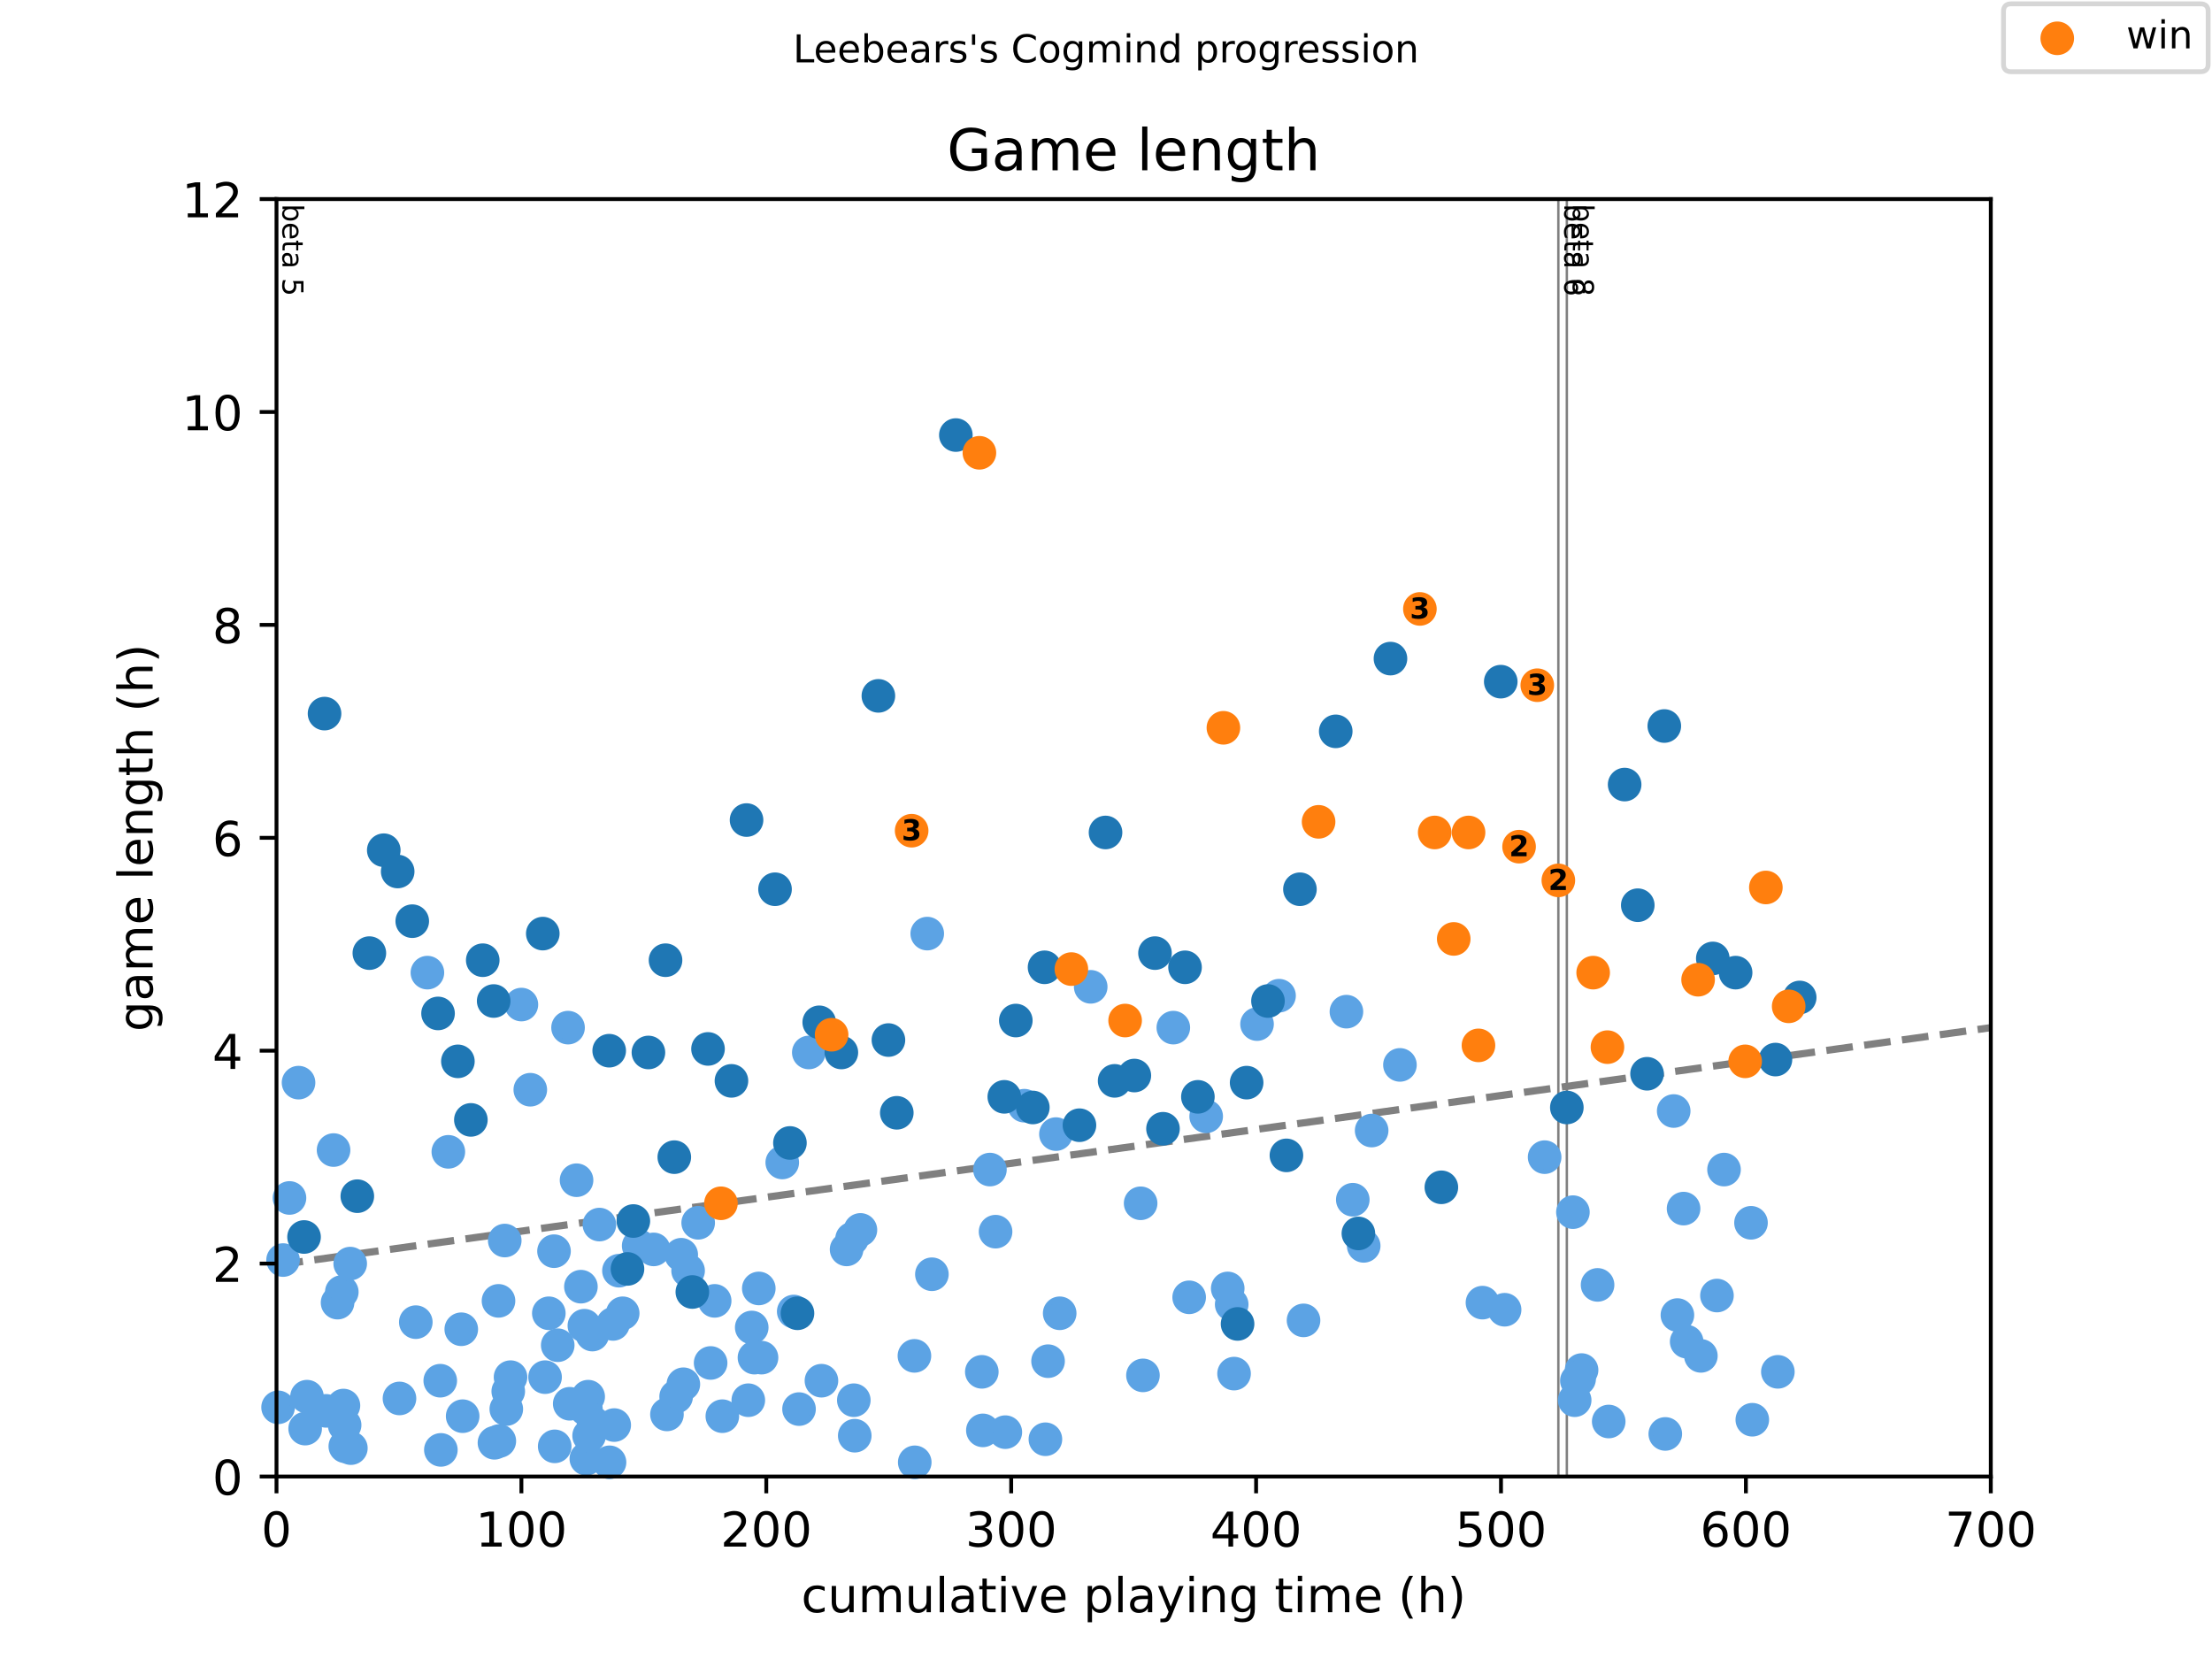 <?xml version="1.0" encoding="utf-8" standalone="no"?>
<!DOCTYPE svg PUBLIC "-//W3C//DTD SVG 1.1//EN"
  "http://www.w3.org/Graphics/SVG/1.1/DTD/svg11.dtd">
<!-- Created with matplotlib (https://matplotlib.org/) -->
<svg height="345.6pt" version="1.1" viewBox="0 0 460.8 345.6" width="460.8pt" xmlns="http://www.w3.org/2000/svg" xmlns:xlink="http://www.w3.org/1999/xlink">
 <defs>
  <style type="text/css">
*{stroke-linecap:butt;stroke-linejoin:round;}
  </style>
 </defs>
 <g id="figure_1">
  <g id="patch_1">
   <path d="M 0 345.6 
L 460.8 345.6 
L 460.8 0 
L 0 0 
z
" style="fill:#ffffff;"/>
  </g>
  <g id="axes_1">
   <g id="patch_2">
    <path d="M 57.6 307.584 
L 414.72 307.584 
L 414.72 41.472 
L 57.6 41.472 
z
" style="fill:#ffffff;"/>
   </g>
   <g id="line2d_1">
    <path clip-path="url(#p878882d6a8)" d="M 57.6 263.539 
L 414.72 214.08 
" style="fill:none;stroke:#808080;stroke-dasharray:5.55,2.4;stroke-dashoffset:0;stroke-width:1.5;"/>
   </g>
   <g id="line2d_2">
    <path clip-path="url(#p878882d6a8)" d="M 324.632 307.584 
L 324.632 41.472 
" style="fill:none;stroke:#808080;stroke-linecap:square;stroke-width:0.5;"/>
   </g>
   <g id="line2d_3">
    <path clip-path="url(#p878882d6a8)" d="M 326.401 307.584 
L 326.401 41.472 
" style="fill:none;stroke:#808080;stroke-linecap:square;stroke-width:0.5;"/>
   </g>
   <g id="text_1">
    <!-- beta 5 -->
    <defs>
     <path d="M 48.688 27.297 
Q 48.688 37.203 44.609 42.844 
Q 40.531 48.484 33.406 48.484 
Q 26.266 48.484 22.188 42.844 
Q 18.109 37.203 18.109 27.297 
Q 18.109 17.391 22.188 11.75 
Q 26.266 6.109 33.406 6.109 
Q 40.531 6.109 44.609 11.75 
Q 48.688 17.391 48.688 27.297 
z
M 18.109 46.391 
Q 20.953 51.266 25.266 53.625 
Q 29.594 56 35.594 56 
Q 45.562 56 51.781 48.094 
Q 58.016 40.188 58.016 27.297 
Q 58.016 14.406 51.781 6.484 
Q 45.562 -1.422 35.594 -1.422 
Q 29.594 -1.422 25.266 0.953 
Q 20.953 3.328 18.109 8.203 
L 18.109 0 
L 9.078 0 
L 9.078 75.984 
L 18.109 75.984 
z
" id="DejaVuSans-98"/>
     <path d="M 56.203 29.594 
L 56.203 25.203 
L 14.891 25.203 
Q 15.484 15.922 20.484 11.062 
Q 25.484 6.203 34.422 6.203 
Q 39.594 6.203 44.453 7.469 
Q 49.312 8.734 54.109 11.281 
L 54.109 2.781 
Q 49.266 0.734 44.188 -0.344 
Q 39.109 -1.422 33.891 -1.422 
Q 20.797 -1.422 13.156 6.188 
Q 5.516 13.812 5.516 26.812 
Q 5.516 40.234 12.766 48.109 
Q 20.016 56 32.328 56 
Q 43.359 56 49.781 48.891 
Q 56.203 41.797 56.203 29.594 
z
M 47.219 32.234 
Q 47.125 39.594 43.094 43.984 
Q 39.062 48.391 32.422 48.391 
Q 24.906 48.391 20.391 44.141 
Q 15.875 39.891 15.188 32.172 
z
" id="DejaVuSans-101"/>
     <path d="M 18.312 70.219 
L 18.312 54.688 
L 36.812 54.688 
L 36.812 47.703 
L 18.312 47.703 
L 18.312 18.016 
Q 18.312 11.328 20.141 9.422 
Q 21.969 7.516 27.594 7.516 
L 36.812 7.516 
L 36.812 0 
L 27.594 0 
Q 17.188 0 13.234 3.875 
Q 9.281 7.766 9.281 18.016 
L 9.281 47.703 
L 2.688 47.703 
L 2.688 54.688 
L 9.281 54.688 
L 9.281 70.219 
z
" id="DejaVuSans-116"/>
     <path d="M 34.281 27.484 
Q 23.391 27.484 19.188 25 
Q 14.984 22.516 14.984 16.5 
Q 14.984 11.719 18.141 8.906 
Q 21.297 6.109 26.703 6.109 
Q 34.188 6.109 38.703 11.406 
Q 43.219 16.703 43.219 25.484 
L 43.219 27.484 
z
M 52.203 31.203 
L 52.203 0 
L 43.219 0 
L 43.219 8.297 
Q 40.141 3.328 35.547 0.953 
Q 30.953 -1.422 24.312 -1.422 
Q 15.922 -1.422 10.953 3.297 
Q 6 8.016 6 15.922 
Q 6 25.141 12.172 29.828 
Q 18.359 34.516 30.609 34.516 
L 43.219 34.516 
L 43.219 35.406 
Q 43.219 41.609 39.141 45 
Q 35.062 48.391 27.688 48.391 
Q 23 48.391 18.547 47.266 
Q 14.109 46.141 10.016 43.891 
L 10.016 52.203 
Q 14.938 54.109 19.578 55.047 
Q 24.219 56 28.609 56 
Q 40.484 56 46.344 49.844 
Q 52.203 43.703 52.203 31.203 
z
" id="DejaVuSans-97"/>
     <path id="DejaVuSans-32"/>
     <path d="M 10.797 72.906 
L 49.516 72.906 
L 49.516 64.594 
L 19.828 64.594 
L 19.828 46.734 
Q 21.969 47.469 24.109 47.828 
Q 26.266 48.188 28.422 48.188 
Q 40.625 48.188 47.75 41.5 
Q 54.891 34.812 54.891 23.391 
Q 54.891 11.625 47.562 5.094 
Q 40.234 -1.422 26.906 -1.422 
Q 22.312 -1.422 17.547 -0.641 
Q 12.797 0.141 7.719 1.703 
L 7.719 11.625 
Q 12.109 9.234 16.797 8.062 
Q 21.484 6.891 26.703 6.891 
Q 35.156 6.891 40.078 11.328 
Q 45.016 15.766 45.016 23.391 
Q 45.016 31 40.078 35.438 
Q 35.156 39.891 26.703 39.891 
Q 22.75 39.891 18.812 39.016 
Q 14.891 38.141 10.797 36.281 
z
" id="DejaVuSans-53"/>
    </defs>
    <g transform="translate(58.848 42.472)rotate(-270)scale(0.06 -0.06)">
     <use xlink:href="#DejaVuSans-98"/>
     <use x="63.477" xlink:href="#DejaVuSans-101"/>
     <use x="125" xlink:href="#DejaVuSans-116"/>
     <use x="164.209" xlink:href="#DejaVuSans-97"/>
     <use x="225.488" xlink:href="#DejaVuSans-32"/>
     <use x="257.275" xlink:href="#DejaVuSans-53"/>
    </g>
   </g>
   <g id="text_2">
    <!-- beta 6 -->
    <defs>
     <path d="M 33.016 40.375 
Q 26.375 40.375 22.484 35.828 
Q 18.609 31.297 18.609 23.391 
Q 18.609 15.531 22.484 10.953 
Q 26.375 6.391 33.016 6.391 
Q 39.656 6.391 43.531 10.953 
Q 47.406 15.531 47.406 23.391 
Q 47.406 31.297 43.531 35.828 
Q 39.656 40.375 33.016 40.375 
z
M 52.594 71.297 
L 52.594 62.312 
Q 48.875 64.062 45.094 64.984 
Q 41.312 65.922 37.594 65.922 
Q 27.828 65.922 22.672 59.328 
Q 17.531 52.734 16.797 39.406 
Q 19.672 43.656 24.016 45.922 
Q 28.375 48.188 33.594 48.188 
Q 44.578 48.188 50.953 41.516 
Q 57.328 34.859 57.328 23.391 
Q 57.328 12.156 50.688 5.359 
Q 44.047 -1.422 33.016 -1.422 
Q 20.359 -1.422 13.672 8.266 
Q 6.984 17.969 6.984 36.375 
Q 6.984 53.656 15.188 63.938 
Q 23.391 74.219 37.203 74.219 
Q 40.922 74.219 44.703 73.484 
Q 48.484 72.75 52.594 71.297 
z
" id="DejaVuSans-54"/>
    </defs>
    <g transform="translate(325.88 42.472)rotate(-270)scale(0.06 -0.06)">
     <use xlink:href="#DejaVuSans-98"/>
     <use x="63.477" xlink:href="#DejaVuSans-101"/>
     <use x="125" xlink:href="#DejaVuSans-116"/>
     <use x="164.209" xlink:href="#DejaVuSans-97"/>
     <use x="225.488" xlink:href="#DejaVuSans-32"/>
     <use x="257.275" xlink:href="#DejaVuSans-54"/>
    </g>
   </g>
   <g id="text_3">
    <!-- beta 8 -->
    <defs>
     <path d="M 31.781 34.625 
Q 24.75 34.625 20.719 30.859 
Q 16.703 27.094 16.703 20.516 
Q 16.703 13.922 20.719 10.156 
Q 24.75 6.391 31.781 6.391 
Q 38.812 6.391 42.859 10.172 
Q 46.922 13.969 46.922 20.516 
Q 46.922 27.094 42.891 30.859 
Q 38.875 34.625 31.781 34.625 
z
M 21.922 38.812 
Q 15.578 40.375 12.031 44.719 
Q 8.5 49.078 8.5 55.328 
Q 8.5 64.062 14.719 69.141 
Q 20.953 74.219 31.781 74.219 
Q 42.672 74.219 48.875 69.141 
Q 55.078 64.062 55.078 55.328 
Q 55.078 49.078 51.531 44.719 
Q 48 40.375 41.703 38.812 
Q 48.828 37.156 52.797 32.312 
Q 56.781 27.484 56.781 20.516 
Q 56.781 9.906 50.312 4.234 
Q 43.844 -1.422 31.781 -1.422 
Q 19.734 -1.422 13.25 4.234 
Q 6.781 9.906 6.781 20.516 
Q 6.781 27.484 10.781 32.312 
Q 14.797 37.156 21.922 38.812 
z
M 18.312 54.391 
Q 18.312 48.734 21.844 45.562 
Q 25.391 42.391 31.781 42.391 
Q 38.141 42.391 41.719 45.562 
Q 45.312 48.734 45.312 54.391 
Q 45.312 60.062 41.719 63.234 
Q 38.141 66.406 31.781 66.406 
Q 25.391 66.406 21.844 63.234 
Q 18.312 60.062 18.312 54.391 
z
" id="DejaVuSans-56"/>
    </defs>
    <g transform="translate(327.649 42.472)rotate(-270)scale(0.06 -0.06)">
     <use xlink:href="#DejaVuSans-98"/>
     <use x="63.477" xlink:href="#DejaVuSans-101"/>
     <use x="125" xlink:href="#DejaVuSans-116"/>
     <use x="164.209" xlink:href="#DejaVuSans-97"/>
     <use x="225.488" xlink:href="#DejaVuSans-32"/>
     <use x="257.275" xlink:href="#DejaVuSans-56"/>
    </g>
   </g>
   <g id="PathCollection_1">
    <defs>
     <path d="M 0 3 
C 0.796 3 1.559 2.684 2.121 2.121 
C 2.684 1.559 3 0.796 3 0 
C 3 -0.796 2.684 -1.559 2.121 -2.121 
C 1.559 -2.684 0.796 -3 0 -3 
C -0.796 -3 -1.559 -2.684 -2.121 -2.121 
C -2.684 -1.559 -3 -0.796 -3 0 
C -3 0.796 -2.684 1.559 -2.121 2.121 
C -1.559 2.684 -0.796 3 0 3 
z
" id="ma46ce468eb" style="stroke:#5ca3e4;"/>
    </defs>
    <g>
     <use style="fill:#5ca3e4;stroke:#5ca3e4;" x="57.932" xlink:href="#ma46ce468eb" y="293.17"/>
     <use style="fill:#5ca3e4;stroke:#5ca3e4;" x="58.969" xlink:href="#ma46ce468eb" y="262.493"/>
     <use style="fill:#5ca3e4;stroke:#5ca3e4;" x="60.304" xlink:href="#ma46ce468eb" y="249.557"/>
     <use style="fill:#5ca3e4;stroke:#5ca3e4;" x="62.192" xlink:href="#ma46ce468eb" y="225.533"/>
     <use style="fill:#5ca3e4;stroke:#5ca3e4;" x="63.569" xlink:href="#ma46ce468eb" y="297.605"/>
     <use style="fill:#5ca3e4;stroke:#5ca3e4;" x="63.952" xlink:href="#ma46ce468eb" y="290.952"/>
     <use style="fill:#5ca3e4;stroke:#5ca3e4;" x="67.922" xlink:href="#ma46ce468eb" y="293.909"/>
     <use style="fill:#5ca3e4;stroke:#5ca3e4;" x="69.487" xlink:href="#ma46ce468eb" y="239.578"/>
     <use style="fill:#5ca3e4;stroke:#5ca3e4;" x="70.32" xlink:href="#ma46ce468eb" y="271.363"/>
     <use style="fill:#5ca3e4;stroke:#5ca3e4;" x="71.205" xlink:href="#ma46ce468eb" y="269.146"/>
     <use style="fill:#5ca3e4;stroke:#5ca3e4;" x="71.545" xlink:href="#ma46ce468eb" y="292.8"/>
     <use style="fill:#5ca3e4;stroke:#5ca3e4;" x="71.791" xlink:href="#ma46ce468eb" y="296.866"/>
     <use style="fill:#5ca3e4;stroke:#5ca3e4;" x="71.936" xlink:href="#ma46ce468eb" y="301.301"/>
     <use style="fill:#5ca3e4;stroke:#5ca3e4;" x="72.956" xlink:href="#ma46ce468eb" y="263.232"/>
     <use style="fill:#5ca3e4;stroke:#5ca3e4;" x="73.092" xlink:href="#ma46ce468eb" y="301.67"/>
     <use style="fill:#5ca3e4;stroke:#5ca3e4;" x="83.219" xlink:href="#ma46ce468eb" y="291.322"/>
     <use style="fill:#5ca3e4;stroke:#5ca3e4;" x="86.62" xlink:href="#ma46ce468eb" y="275.429"/>
     <use style="fill:#5ca3e4;stroke:#5ca3e4;" x="89.035" xlink:href="#ma46ce468eb" y="202.618"/>
     <use style="fill:#5ca3e4;stroke:#5ca3e4;" x="91.713" xlink:href="#ma46ce468eb" y="287.626"/>
     <use style="fill:#5ca3e4;stroke:#5ca3e4;" x="91.841" xlink:href="#ma46ce468eb" y="302.04"/>
     <use style="fill:#5ca3e4;stroke:#5ca3e4;" x="93.397" xlink:href="#ma46ce468eb" y="239.947"/>
     <use style="fill:#5ca3e4;stroke:#5ca3e4;" x="96.092" xlink:href="#ma46ce468eb" y="276.907"/>
     <use style="fill:#5ca3e4;stroke:#5ca3e4;" x="96.382" xlink:href="#ma46ce468eb" y="295.018"/>
     <use style="fill:#5ca3e4;stroke:#5ca3e4;" x="103.005" xlink:href="#ma46ce468eb" y="300.562"/>
     <use style="fill:#5ca3e4;stroke:#5ca3e4;" x="103.847" xlink:href="#ma46ce468eb" y="270.994"/>
     <use style="fill:#5ca3e4;stroke:#5ca3e4;" x="104.017" xlink:href="#ma46ce468eb" y="300.192"/>
     <use style="fill:#5ca3e4;stroke:#5ca3e4;" x="105.148" xlink:href="#ma46ce468eb" y="258.427"/>
     <use style="fill:#5ca3e4;stroke:#5ca3e4;" x="105.471" xlink:href="#ma46ce468eb" y="293.539"/>
     <use style="fill:#5ca3e4;stroke:#5ca3e4;" x="105.879" xlink:href="#ma46ce468eb" y="289.843"/>
     <use style="fill:#5ca3e4;stroke:#5ca3e4;" x="106.355" xlink:href="#ma46ce468eb" y="286.886"/>
     <use style="fill:#5ca3e4;stroke:#5ca3e4;" x="108.617" xlink:href="#ma46ce468eb" y="209.27"/>
     <use style="fill:#5ca3e4;stroke:#5ca3e4;" x="110.471" xlink:href="#ma46ce468eb" y="227.011"/>
     <use style="fill:#5ca3e4;stroke:#5ca3e4;" x="113.549" xlink:href="#ma46ce468eb" y="286.886"/>
     <use style="fill:#5ca3e4;stroke:#5ca3e4;" x="114.331" xlink:href="#ma46ce468eb" y="273.581"/>
     <use style="fill:#5ca3e4;stroke:#5ca3e4;" x="115.411" xlink:href="#ma46ce468eb" y="260.645"/>
     <use style="fill:#5ca3e4;stroke:#5ca3e4;" x="115.555" xlink:href="#ma46ce468eb" y="301.301"/>
     <use style="fill:#5ca3e4;stroke:#5ca3e4;" x="116.185" xlink:href="#ma46ce468eb" y="280.234"/>
     <use style="fill:#5ca3e4;stroke:#5ca3e4;" x="118.336" xlink:href="#ma46ce468eb" y="214.075"/>
     <use style="fill:#5ca3e4;stroke:#5ca3e4;" x="118.685" xlink:href="#ma46ce468eb" y="292.43"/>
     <use style="fill:#5ca3e4;stroke:#5ca3e4;" x="120.105" xlink:href="#ma46ce468eb" y="245.861"/>
     <use style="fill:#5ca3e4;stroke:#5ca3e4;" x="121.014" xlink:href="#ma46ce468eb" y="268.037"/>
     <use style="fill:#5ca3e4;stroke:#5ca3e4;" x="121.737" xlink:href="#ma46ce468eb" y="276.168"/>
     <use style="fill:#5ca3e4;stroke:#5ca3e4;" x="122.06" xlink:href="#ma46ce468eb" y="293.539"/>
     <use style="fill:#5ca3e4;stroke:#5ca3e4;" x="122.145" xlink:href="#ma46ce468eb" y="303.888"/>
     <use style="fill:#5ca3e4;stroke:#5ca3e4;" x="122.528" xlink:href="#ma46ce468eb" y="290.952"/>
     <use style="fill:#5ca3e4;stroke:#5ca3e4;" x="122.723" xlink:href="#ma46ce468eb" y="299.083"/>
     <use style="fill:#5ca3e4;stroke:#5ca3e4;" x="123.404" xlink:href="#ma46ce468eb" y="278.016"/>
     <use style="fill:#5ca3e4;stroke:#5ca3e4;" x="123.659" xlink:href="#ma46ce468eb" y="296.496"/>
     <use style="fill:#5ca3e4;stroke:#5ca3e4;" x="124.866" xlink:href="#ma46ce468eb" y="255.101"/>
     <use style="fill:#5ca3e4;stroke:#5ca3e4;" x="126.975" xlink:href="#ma46ce468eb" y="304.627"/>
     <use style="fill:#5ca3e4;stroke:#5ca3e4;" x="127.706" xlink:href="#ma46ce468eb" y="275.798"/>
     <use style="fill:#5ca3e4;stroke:#5ca3e4;" x="127.953" xlink:href="#ma46ce468eb" y="296.866"/>
     <use style="fill:#5ca3e4;stroke:#5ca3e4;" x="128.939" xlink:href="#ma46ce468eb" y="264.71"/>
     <use style="fill:#5ca3e4;stroke:#5ca3e4;" x="129.721" xlink:href="#ma46ce468eb" y="273.581"/>
     <use style="fill:#5ca3e4;stroke:#5ca3e4;" x="133.046" xlink:href="#ma46ce468eb" y="259.536"/>
     <use style="fill:#5ca3e4;stroke:#5ca3e4;" x="136.166" xlink:href="#ma46ce468eb" y="260.275"/>
     <use style="fill:#5ca3e4;stroke:#5ca3e4;" x="138.938" xlink:href="#ma46ce468eb" y="294.648"/>
     <use style="fill:#5ca3e4;stroke:#5ca3e4;" x="140.851" xlink:href="#ma46ce468eb" y="290.952"/>
     <use style="fill:#5ca3e4;stroke:#5ca3e4;" x="141.914" xlink:href="#ma46ce468eb" y="261.384"/>
     <use style="fill:#5ca3e4;stroke:#5ca3e4;" x="142.356" xlink:href="#ma46ce468eb" y="288.365"/>
     <use style="fill:#5ca3e4;stroke:#5ca3e4;" x="143.343" xlink:href="#ma46ce468eb" y="264.71"/>
     <use style="fill:#5ca3e4;stroke:#5ca3e4;" x="145.443" xlink:href="#ma46ce468eb" y="254.731"/>
     <use style="fill:#5ca3e4;stroke:#5ca3e4;" x="148.036" xlink:href="#ma46ce468eb" y="283.93"/>
     <use style="fill:#5ca3e4;stroke:#5ca3e4;" x="148.878" xlink:href="#ma46ce468eb" y="270.994"/>
     <use style="fill:#5ca3e4;stroke:#5ca3e4;" x="150.477" xlink:href="#ma46ce468eb" y="295.018"/>
     <use style="fill:#5ca3e4;stroke:#5ca3e4;" x="155.885" xlink:href="#ma46ce468eb" y="291.691"/>
     <use style="fill:#5ca3e4;stroke:#5ca3e4;" x="156.599" xlink:href="#ma46ce468eb" y="276.538"/>
     <use style="fill:#5ca3e4;stroke:#5ca3e4;" x="157.168" xlink:href="#ma46ce468eb" y="282.821"/>
     <use style="fill:#5ca3e4;stroke:#5ca3e4;" x="158.07" xlink:href="#ma46ce468eb" y="268.406"/>
     <use style="fill:#5ca3e4;stroke:#5ca3e4;" x="158.639" xlink:href="#ma46ce468eb" y="282.821"/>
     <use style="fill:#5ca3e4;stroke:#5ca3e4;" x="162.959" xlink:href="#ma46ce468eb" y="242.165"/>
     <use style="fill:#5ca3e4;stroke:#5ca3e4;" x="165.348" xlink:href="#ma46ce468eb" y="273.211"/>
     <use style="fill:#5ca3e4;stroke:#5ca3e4;" x="166.454" xlink:href="#ma46ce468eb" y="293.539"/>
     <use style="fill:#5ca3e4;stroke:#5ca3e4;" x="168.486" xlink:href="#ma46ce468eb" y="219.25"/>
     <use style="fill:#5ca3e4;stroke:#5ca3e4;" x="171.122" xlink:href="#ma46ce468eb" y="287.626"/>
     <use style="fill:#5ca3e4;stroke:#5ca3e4;" x="176.359" xlink:href="#ma46ce468eb" y="260.275"/>
     <use style="fill:#5ca3e4;stroke:#5ca3e4;" x="177.499" xlink:href="#ma46ce468eb" y="258.058"/>
     <use style="fill:#5ca3e4;stroke:#5ca3e4;" x="177.864" xlink:href="#ma46ce468eb" y="291.691"/>
     <use style="fill:#5ca3e4;stroke:#5ca3e4;" x="178.06" xlink:href="#ma46ce468eb" y="299.083"/>
     <use style="fill:#5ca3e4;stroke:#5ca3e4;" x="179.242" xlink:href="#ma46ce468eb" y="256.21"/>
     <use style="fill:#5ca3e4;stroke:#5ca3e4;" x="190.491" xlink:href="#ma46ce468eb" y="282.451"/>
     <use style="fill:#5ca3e4;stroke:#5ca3e4;" x="190.559" xlink:href="#ma46ce468eb" y="304.627"/>
     <use style="fill:#5ca3e4;stroke:#5ca3e4;" x="193.161" xlink:href="#ma46ce468eb" y="194.486"/>
     <use style="fill:#5ca3e4;stroke:#5ca3e4;" x="194.13" xlink:href="#ma46ce468eb" y="265.45"/>
     <use style="fill:#5ca3e4;stroke:#5ca3e4;" x="204.529" xlink:href="#ma46ce468eb" y="285.778"/>
     <use style="fill:#5ca3e4;stroke:#5ca3e4;" x="204.75" xlink:href="#ma46ce468eb" y="297.974"/>
     <use style="fill:#5ca3e4;stroke:#5ca3e4;" x="206.221" xlink:href="#ma46ce468eb" y="243.643"/>
     <use style="fill:#5ca3e4;stroke:#5ca3e4;" x="207.395" xlink:href="#ma46ce468eb" y="256.579"/>
     <use style="fill:#5ca3e4;stroke:#5ca3e4;" x="209.427" xlink:href="#ma46ce468eb" y="298.344"/>
     <use style="fill:#5ca3e4;stroke:#5ca3e4;" x="213.389" xlink:href="#ma46ce468eb" y="230.338"/>
     <use style="fill:#5ca3e4;stroke:#5ca3e4;" x="217.777" xlink:href="#ma46ce468eb" y="299.822"/>
     <use style="fill:#5ca3e4;stroke:#5ca3e4;" x="218.33" xlink:href="#ma46ce468eb" y="283.56"/>
     <use style="fill:#5ca3e4;stroke:#5ca3e4;" x="219.971" xlink:href="#ma46ce468eb" y="236.251"/>
     <use style="fill:#5ca3e4;stroke:#5ca3e4;" x="220.753" xlink:href="#ma46ce468eb" y="273.581"/>
     <use style="fill:#5ca3e4;stroke:#5ca3e4;" x="227.215" xlink:href="#ma46ce468eb" y="205.574"/>
     <use style="fill:#5ca3e4;stroke:#5ca3e4;" x="237.614" xlink:href="#ma46ce468eb" y="250.666"/>
     <use style="fill:#5ca3e4;stroke:#5ca3e4;" x="238.099" xlink:href="#ma46ce468eb" y="286.517"/>
     <use style="fill:#5ca3e4;stroke:#5ca3e4;" x="244.425" xlink:href="#ma46ce468eb" y="214.075"/>
     <use style="fill:#5ca3e4;stroke:#5ca3e4;" x="247.724" xlink:href="#ma46ce468eb" y="270.254"/>
     <use style="fill:#5ca3e4;stroke:#5ca3e4;" x="251.27" xlink:href="#ma46ce468eb" y="232.555"/>
     <use style="fill:#5ca3e4;stroke:#5ca3e4;" x="255.759" xlink:href="#ma46ce468eb" y="268.406"/>
     <use style="fill:#5ca3e4;stroke:#5ca3e4;" x="256.584" xlink:href="#ma46ce468eb" y="271.733"/>
     <use style="fill:#5ca3e4;stroke:#5ca3e4;" x="257.077" xlink:href="#ma46ce468eb" y="286.147"/>
     <use style="fill:#5ca3e4;stroke:#5ca3e4;" x="261.864" xlink:href="#ma46ce468eb" y="213.336"/>
     <use style="fill:#5ca3e4;stroke:#5ca3e4;" x="266.447" xlink:href="#ma46ce468eb" y="207.422"/>
     <use style="fill:#5ca3e4;stroke:#5ca3e4;" x="271.549" xlink:href="#ma46ce468eb" y="275.059"/>
     <use style="fill:#5ca3e4;stroke:#5ca3e4;" x="280.485" xlink:href="#ma46ce468eb" y="210.749"/>
     <use style="fill:#5ca3e4;stroke:#5ca3e4;" x="281.812" xlink:href="#ma46ce468eb" y="249.926"/>
     <use style="fill:#5ca3e4;stroke:#5ca3e4;" x="284.082" xlink:href="#ma46ce468eb" y="259.536"/>
     <use style="fill:#5ca3e4;stroke:#5ca3e4;" x="285.74" xlink:href="#ma46ce468eb" y="235.512"/>
     <use style="fill:#5ca3e4;stroke:#5ca3e4;" x="291.633" xlink:href="#ma46ce468eb" y="221.837"/>
     <use style="fill:#5ca3e4;stroke:#5ca3e4;" x="308.825" xlink:href="#ma46ce468eb" y="271.363"/>
     <use style="fill:#5ca3e4;stroke:#5ca3e4;" x="313.434" xlink:href="#ma46ce468eb" y="272.842"/>
     <use style="fill:#5ca3e4;stroke:#5ca3e4;" x="321.775" xlink:href="#ma46ce468eb" y="241.056"/>
     <use style="fill:#5ca3e4;stroke:#5ca3e4;" x="327.668" xlink:href="#ma46ce468eb" y="252.514"/>
     <use style="fill:#5ca3e4;stroke:#5ca3e4;" x="328.033" xlink:href="#ma46ce468eb" y="291.691"/>
     <use style="fill:#5ca3e4;stroke:#5ca3e4;" x="328.493" xlink:href="#ma46ce468eb" y="287.626"/>
     <use style="fill:#5ca3e4;stroke:#5ca3e4;" x="328.96" xlink:href="#ma46ce468eb" y="287.256"/>
     <use style="fill:#5ca3e4;stroke:#5ca3e4;" x="329.47" xlink:href="#ma46ce468eb" y="285.408"/>
     <use style="fill:#5ca3e4;stroke:#5ca3e4;" x="332.803" xlink:href="#ma46ce468eb" y="267.667"/>
     <use style="fill:#5ca3e4;stroke:#5ca3e4;" x="335.125" xlink:href="#ma46ce468eb" y="296.126"/>
     <use style="fill:#5ca3e4;stroke:#5ca3e4;" x="346.91" xlink:href="#ma46ce468eb" y="298.714"/>
     <use style="fill:#5ca3e4;stroke:#5ca3e4;" x="348.661" xlink:href="#ma46ce468eb" y="231.446"/>
     <use style="fill:#5ca3e4;stroke:#5ca3e4;" x="349.435" xlink:href="#ma46ce468eb" y="273.95"/>
     <use style="fill:#5ca3e4;stroke:#5ca3e4;" x="350.719" xlink:href="#ma46ce468eb" y="251.774"/>
     <use style="fill:#5ca3e4;stroke:#5ca3e4;" x="351.365" xlink:href="#ma46ce468eb" y="279.494"/>
     <use style="fill:#5ca3e4;stroke:#5ca3e4;" x="354.324" xlink:href="#ma46ce468eb" y="282.451"/>
     <use style="fill:#5ca3e4;stroke:#5ca3e4;" x="357.674" xlink:href="#ma46ce468eb" y="269.885"/>
     <use style="fill:#5ca3e4;stroke:#5ca3e4;" x="359.145" xlink:href="#ma46ce468eb" y="243.643"/>
     <use style="fill:#5ca3e4;stroke:#5ca3e4;" x="364.766" xlink:href="#ma46ce468eb" y="254.731"/>
     <use style="fill:#5ca3e4;stroke:#5ca3e4;" x="365.038" xlink:href="#ma46ce468eb" y="295.757"/>
     <use style="fill:#5ca3e4;stroke:#5ca3e4;" x="370.361" xlink:href="#ma46ce468eb" y="285.778"/>
    </g>
   </g>
   <g id="PathCollection_2">
    <defs>
     <path d="M 0 3 
C 0.796 3 1.559 2.684 2.121 2.121 
C 2.684 1.559 3 0.796 3 0 
C 3 -0.796 2.684 -1.559 2.121 -2.121 
C 1.559 -2.684 0.796 -3 0 -3 
C -0.796 -3 -1.559 -2.684 -2.121 -2.121 
C -2.684 -1.559 -3 -0.796 -3 0 
C -3 0.796 -2.684 1.559 -2.121 2.121 
C -1.559 2.684 -0.796 3 0 3 
z
" id="md864fcc9b1" style="stroke:#1f77b4;"/>
    </defs>
    <g>
     <use style="fill:#1f77b4;stroke:#1f77b4;" x="63.339" xlink:href="#md864fcc9b1" y="257.688"/>
     <use style="fill:#1f77b4;stroke:#1f77b4;" x="67.608" xlink:href="#md864fcc9b1" y="148.656"/>
     <use style="fill:#1f77b4;stroke:#1f77b4;" x="74.436" xlink:href="#md864fcc9b1" y="249.187"/>
     <use style="fill:#1f77b4;stroke:#1f77b4;" x="76.944" xlink:href="#md864fcc9b1" y="198.552"/>
     <use style="fill:#1f77b4;stroke:#1f77b4;" x="79.946" xlink:href="#md864fcc9b1" y="177.115"/>
     <use style="fill:#1f77b4;stroke:#1f77b4;" x="82.845" xlink:href="#md864fcc9b1" y="181.55"/>
     <use style="fill:#1f77b4;stroke:#1f77b4;" x="85.881" xlink:href="#md864fcc9b1" y="191.899"/>
     <use style="fill:#1f77b4;stroke:#1f77b4;" x="91.254" xlink:href="#md864fcc9b1" y="211.118"/>
     <use style="fill:#1f77b4;stroke:#1f77b4;" x="95.387" xlink:href="#md864fcc9b1" y="221.098"/>
     <use style="fill:#1f77b4;stroke:#1f77b4;" x="98.091" xlink:href="#md864fcc9b1" y="233.294"/>
     <use style="fill:#1f77b4;stroke:#1f77b4;" x="100.565" xlink:href="#md864fcc9b1" y="200.03"/>
     <use style="fill:#1f77b4;stroke:#1f77b4;" x="102.844" xlink:href="#md864fcc9b1" y="208.531"/>
     <use style="fill:#1f77b4;stroke:#1f77b4;" x="113.073" xlink:href="#md864fcc9b1" y="194.486"/>
     <use style="fill:#1f77b4;stroke:#1f77b4;" x="126.907" xlink:href="#md864fcc9b1" y="218.88"/>
     <use style="fill:#1f77b4;stroke:#1f77b4;" x="130.716" xlink:href="#md864fcc9b1" y="264.341"/>
     <use style="fill:#1f77b4;stroke:#1f77b4;" x="131.94" xlink:href="#md864fcc9b1" y="254.362"/>
     <use style="fill:#1f77b4;stroke:#1f77b4;" x="135.078" xlink:href="#md864fcc9b1" y="219.25"/>
     <use style="fill:#1f77b4;stroke:#1f77b4;" x="138.641" xlink:href="#md864fcc9b1" y="200.03"/>
     <use style="fill:#1f77b4;stroke:#1f77b4;" x="140.469" xlink:href="#md864fcc9b1" y="241.056"/>
     <use style="fill:#1f77b4;stroke:#1f77b4;" x="144.227" xlink:href="#md864fcc9b1" y="269.146"/>
     <use style="fill:#1f77b4;stroke:#1f77b4;" x="147.492" xlink:href="#md864fcc9b1" y="218.51"/>
     <use style="fill:#1f77b4;stroke:#1f77b4;" x="152.373" xlink:href="#md864fcc9b1" y="225.163"/>
     <use style="fill:#1f77b4;stroke:#1f77b4;" x="155.519" xlink:href="#md864fcc9b1" y="170.832"/>
     <use style="fill:#1f77b4;stroke:#1f77b4;" x="161.454" xlink:href="#md864fcc9b1" y="185.246"/>
     <use style="fill:#1f77b4;stroke:#1f77b4;" x="164.557" xlink:href="#md864fcc9b1" y="238.099"/>
     <use style="fill:#1f77b4;stroke:#1f77b4;" x="166.13" xlink:href="#md864fcc9b1" y="273.581"/>
     <use style="fill:#1f77b4;stroke:#1f77b4;" x="170.662" xlink:href="#md864fcc9b1" y="212.966"/>
     <use style="fill:#1f77b4;stroke:#1f77b4;" x="175.271" xlink:href="#md864fcc9b1" y="219.25"/>
     <use style="fill:#1f77b4;stroke:#1f77b4;" x="182.983" xlink:href="#md864fcc9b1" y="144.96"/>
     <use style="fill:#1f77b4;stroke:#1f77b4;" x="185.075" xlink:href="#md864fcc9b1" y="216.662"/>
     <use style="fill:#1f77b4;stroke:#1f77b4;" x="186.818" xlink:href="#md864fcc9b1" y="231.816"/>
     <use style="fill:#1f77b4;stroke:#1f77b4;" x="199.122" xlink:href="#md864fcc9b1" y="90.629"/>
     <use style="fill:#1f77b4;stroke:#1f77b4;" x="209.214" xlink:href="#md864fcc9b1" y="228.49"/>
     <use style="fill:#1f77b4;stroke:#1f77b4;" x="211.612" xlink:href="#md864fcc9b1" y="212.597"/>
     <use style="fill:#1f77b4;stroke:#1f77b4;" x="215.158" xlink:href="#md864fcc9b1" y="230.707"/>
     <use style="fill:#1f77b4;stroke:#1f77b4;" x="217.598" xlink:href="#md864fcc9b1" y="201.509"/>
     <use style="fill:#1f77b4;stroke:#1f77b4;" x="224.868" xlink:href="#md864fcc9b1" y="234.403"/>
     <use style="fill:#1f77b4;stroke:#1f77b4;" x="230.302" xlink:href="#md864fcc9b1" y="173.419"/>
     <use style="fill:#1f77b4;stroke:#1f77b4;" x="232.198" xlink:href="#md864fcc9b1" y="225.163"/>
     <use style="fill:#1f77b4;stroke:#1f77b4;" x="236.305" xlink:href="#md864fcc9b1" y="224.054"/>
     <use style="fill:#1f77b4;stroke:#1f77b4;" x="240.607" xlink:href="#md864fcc9b1" y="198.552"/>
     <use style="fill:#1f77b4;stroke:#1f77b4;" x="242.274" xlink:href="#md864fcc9b1" y="235.142"/>
     <use style="fill:#1f77b4;stroke:#1f77b4;" x="246.865" xlink:href="#md864fcc9b1" y="201.509"/>
     <use style="fill:#1f77b4;stroke:#1f77b4;" x="249.543" xlink:href="#md864fcc9b1" y="228.49"/>
     <use style="fill:#1f77b4;stroke:#1f77b4;" x="257.808" xlink:href="#md864fcc9b1" y="275.798"/>
     <use style="fill:#1f77b4;stroke:#1f77b4;" x="259.696" xlink:href="#md864fcc9b1" y="225.533"/>
     <use style="fill:#1f77b4;stroke:#1f77b4;" x="264.143" xlink:href="#md864fcc9b1" y="208.531"/>
     <use style="fill:#1f77b4;stroke:#1f77b4;" x="267.986" xlink:href="#md864fcc9b1" y="240.686"/>
     <use style="fill:#1f77b4;stroke:#1f77b4;" x="270.801" xlink:href="#md864fcc9b1" y="185.246"/>
     <use style="fill:#1f77b4;stroke:#1f77b4;" x="278.258" xlink:href="#md864fcc9b1" y="152.352"/>
     <use style="fill:#1f77b4;stroke:#1f77b4;" x="282.977" xlink:href="#md864fcc9b1" y="256.949"/>
     <use style="fill:#1f77b4;stroke:#1f77b4;" x="289.66" xlink:href="#md864fcc9b1" y="137.198"/>
     <use style="fill:#1f77b4;stroke:#1f77b4;" x="300.263" xlink:href="#md864fcc9b1" y="247.339"/>
     <use style="fill:#1f77b4;stroke:#1f77b4;" x="312.635" xlink:href="#md864fcc9b1" y="142.003"/>
     <use style="fill:#1f77b4;stroke:#1f77b4;" x="326.401" xlink:href="#md864fcc9b1" y="230.707"/>
     <use style="fill:#1f77b4;stroke:#1f77b4;" x="338.441" xlink:href="#md864fcc9b1" y="163.44"/>
     <use style="fill:#1f77b4;stroke:#1f77b4;" x="341.179" xlink:href="#md864fcc9b1" y="188.573"/>
     <use style="fill:#1f77b4;stroke:#1f77b4;" x="343.109" xlink:href="#md864fcc9b1" y="223.685"/>
     <use style="fill:#1f77b4;stroke:#1f77b4;" x="346.706" xlink:href="#md864fcc9b1" y="151.243"/>
     <use style="fill:#1f77b4;stroke:#1f77b4;" x="356.807" xlink:href="#md864fcc9b1" y="199.661"/>
     <use style="fill:#1f77b4;stroke:#1f77b4;" x="361.56" xlink:href="#md864fcc9b1" y="202.618"/>
     <use style="fill:#1f77b4;stroke:#1f77b4;" x="369.859" xlink:href="#md864fcc9b1" y="220.728"/>
     <use style="fill:#1f77b4;stroke:#1f77b4;" x="374.91" xlink:href="#md864fcc9b1" y="207.792"/>
    </g>
   </g>
   <g id="PathCollection_3">
    <defs>
     <path d="M 0 3 
C 0.796 3 1.559 2.684 2.121 2.121 
C 2.684 1.559 3 0.796 3 0 
C 3 -0.796 2.684 -1.559 2.121 -2.121 
C 1.559 -2.684 0.796 -3 0 -3 
C -0.796 -3 -1.559 -2.684 -2.121 -2.121 
C -2.684 -1.559 -3 -0.796 -3 0 
C -3 0.796 -2.684 1.559 -2.121 2.121 
C -1.559 2.684 -0.796 3 0 3 
z
" id="m634f07e99f" style="stroke:#ff7f0e;"/>
    </defs>
    <g>
     <use style="fill:#ff7f0e;stroke:#ff7f0e;" x="150.188" xlink:href="#m634f07e99f" y="250.666"/>
     <use style="fill:#ff7f0e;stroke:#ff7f0e;" x="173.239" xlink:href="#m634f07e99f" y="215.554"/>
     <use style="fill:#ff7f0e;stroke:#ff7f0e;" x="189.913" xlink:href="#m634f07e99f" y="173.05"/>
     <use style="fill:#ff7f0e;stroke:#ff7f0e;" x="204.028" xlink:href="#m634f07e99f" y="94.325"/>
     <use style="fill:#ff7f0e;stroke:#ff7f0e;" x="223.185" xlink:href="#m634f07e99f" y="201.878"/>
     <use style="fill:#ff7f0e;stroke:#ff7f0e;" x="234.383" xlink:href="#m634f07e99f" y="212.597"/>
     <use style="fill:#ff7f0e;stroke:#ff7f0e;" x="254.858" xlink:href="#m634f07e99f" y="151.613"/>
     <use style="fill:#ff7f0e;stroke:#ff7f0e;" x="274.686" xlink:href="#m634f07e99f" y="171.202"/>
     <use style="fill:#ff7f0e;stroke:#ff7f0e;" x="295.791" xlink:href="#m634f07e99f" y="126.85"/>
     <use style="fill:#ff7f0e;stroke:#ff7f0e;" x="298.877" xlink:href="#m634f07e99f" y="173.419"/>
     <use style="fill:#ff7f0e;stroke:#ff7f0e;" x="302.839" xlink:href="#m634f07e99f" y="195.595"/>
     <use style="fill:#ff7f0e;stroke:#ff7f0e;" x="305.926" xlink:href="#m634f07e99f" y="173.419"/>
     <use style="fill:#ff7f0e;stroke:#ff7f0e;" x="307.992" xlink:href="#m634f07e99f" y="217.771"/>
     <use style="fill:#ff7f0e;stroke:#ff7f0e;" x="316.452" xlink:href="#m634f07e99f" y="176.376"/>
     <use style="fill:#ff7f0e;stroke:#ff7f0e;" x="320.245" xlink:href="#m634f07e99f" y="142.742"/>
     <use style="fill:#ff7f0e;stroke:#ff7f0e;" x="324.632" xlink:href="#m634f07e99f" y="183.398"/>
     <use style="fill:#ff7f0e;stroke:#ff7f0e;" x="331.885" xlink:href="#m634f07e99f" y="202.618"/>
     <use style="fill:#ff7f0e;stroke:#ff7f0e;" x="334.861" xlink:href="#m634f07e99f" y="218.141"/>
     <use style="fill:#ff7f0e;stroke:#ff7f0e;" x="353.746" xlink:href="#m634f07e99f" y="204.096"/>
     <use style="fill:#ff7f0e;stroke:#ff7f0e;" x="363.55" xlink:href="#m634f07e99f" y="221.098"/>
     <use style="fill:#ff7f0e;stroke:#ff7f0e;" x="367.861" xlink:href="#m634f07e99f" y="184.877"/>
     <use style="fill:#ff7f0e;stroke:#ff7f0e;" x="372.614" xlink:href="#m634f07e99f" y="209.64"/>
    </g>
   </g>
   <g id="matplotlib.axis_1">
    <g id="xtick_1">
     <g id="line2d_4">
      <defs>
       <path d="M 0 0 
L 0 3.5 
" id="mbeb0b5b5ed" style="stroke:#000000;stroke-width:0.8;"/>
      </defs>
      <g>
       <use style="stroke:#000000;stroke-width:0.8;" x="57.6" xlink:href="#mbeb0b5b5ed" y="307.584"/>
      </g>
     </g>
     <g id="text_4">
      <!-- 0 -->
      <defs>
       <path d="M 31.781 66.406 
Q 24.172 66.406 20.328 58.906 
Q 16.5 51.422 16.5 36.375 
Q 16.5 21.391 20.328 13.891 
Q 24.172 6.391 31.781 6.391 
Q 39.453 6.391 43.281 13.891 
Q 47.125 21.391 47.125 36.375 
Q 47.125 51.422 43.281 58.906 
Q 39.453 66.406 31.781 66.406 
z
M 31.781 74.219 
Q 44.047 74.219 50.516 64.516 
Q 56.984 54.828 56.984 36.375 
Q 56.984 17.969 50.516 8.266 
Q 44.047 -1.422 31.781 -1.422 
Q 19.531 -1.422 13.062 8.266 
Q 6.594 17.969 6.594 36.375 
Q 6.594 54.828 13.062 64.516 
Q 19.531 74.219 31.781 74.219 
z
" id="DejaVuSans-48"/>
      </defs>
      <g transform="translate(54.419 322.182)scale(0.1 -0.1)">
       <use xlink:href="#DejaVuSans-48"/>
      </g>
     </g>
    </g>
    <g id="xtick_2">
     <g id="line2d_5">
      <g>
       <use style="stroke:#000000;stroke-width:0.8;" x="108.617" xlink:href="#mbeb0b5b5ed" y="307.584"/>
      </g>
     </g>
     <g id="text_5">
      <!-- 100 -->
      <defs>
       <path d="M 12.406 8.297 
L 28.516 8.297 
L 28.516 63.922 
L 10.984 60.406 
L 10.984 69.391 
L 28.422 72.906 
L 38.281 72.906 
L 38.281 8.297 
L 54.391 8.297 
L 54.391 0 
L 12.406 0 
z
" id="DejaVuSans-49"/>
      </defs>
      <g transform="translate(99.073 322.182)scale(0.1 -0.1)">
       <use xlink:href="#DejaVuSans-49"/>
       <use x="63.623" xlink:href="#DejaVuSans-48"/>
       <use x="127.246" xlink:href="#DejaVuSans-48"/>
      </g>
     </g>
    </g>
    <g id="xtick_3">
     <g id="line2d_6">
      <g>
       <use style="stroke:#000000;stroke-width:0.8;" x="159.634" xlink:href="#mbeb0b5b5ed" y="307.584"/>
      </g>
     </g>
     <g id="text_6">
      <!-- 200 -->
      <defs>
       <path d="M 19.188 8.297 
L 53.609 8.297 
L 53.609 0 
L 7.328 0 
L 7.328 8.297 
Q 12.938 14.109 22.625 23.891 
Q 32.328 33.688 34.812 36.531 
Q 39.547 41.844 41.422 45.531 
Q 43.312 49.219 43.312 52.781 
Q 43.312 58.594 39.234 62.25 
Q 35.156 65.922 28.609 65.922 
Q 23.969 65.922 18.812 64.312 
Q 13.672 62.703 7.812 59.422 
L 7.812 69.391 
Q 13.766 71.781 18.938 73 
Q 24.125 74.219 28.422 74.219 
Q 39.75 74.219 46.484 68.547 
Q 53.219 62.891 53.219 53.422 
Q 53.219 48.922 51.531 44.891 
Q 49.859 40.875 45.406 35.406 
Q 44.188 33.984 37.641 27.219 
Q 31.109 20.453 19.188 8.297 
z
" id="DejaVuSans-50"/>
      </defs>
      <g transform="translate(150.091 322.182)scale(0.1 -0.1)">
       <use xlink:href="#DejaVuSans-50"/>
       <use x="63.623" xlink:href="#DejaVuSans-48"/>
       <use x="127.246" xlink:href="#DejaVuSans-48"/>
      </g>
     </g>
    </g>
    <g id="xtick_4">
     <g id="line2d_7">
      <g>
       <use style="stroke:#000000;stroke-width:0.8;" x="210.651" xlink:href="#mbeb0b5b5ed" y="307.584"/>
      </g>
     </g>
     <g id="text_7">
      <!-- 300 -->
      <defs>
       <path d="M 40.578 39.312 
Q 47.656 37.797 51.625 33 
Q 55.609 28.219 55.609 21.188 
Q 55.609 10.406 48.188 4.484 
Q 40.766 -1.422 27.094 -1.422 
Q 22.516 -1.422 17.656 -0.516 
Q 12.797 0.391 7.625 2.203 
L 7.625 11.719 
Q 11.719 9.328 16.594 8.109 
Q 21.484 6.891 26.812 6.891 
Q 36.078 6.891 40.938 10.547 
Q 45.797 14.203 45.797 21.188 
Q 45.797 27.641 41.281 31.266 
Q 36.766 34.906 28.719 34.906 
L 20.219 34.906 
L 20.219 43.016 
L 29.109 43.016 
Q 36.375 43.016 40.234 45.922 
Q 44.094 48.828 44.094 54.297 
Q 44.094 59.906 40.109 62.906 
Q 36.141 65.922 28.719 65.922 
Q 24.656 65.922 20.016 65.031 
Q 15.375 64.156 9.812 62.312 
L 9.812 71.094 
Q 15.438 72.656 20.344 73.438 
Q 25.25 74.219 29.594 74.219 
Q 40.828 74.219 47.359 69.109 
Q 53.906 64.016 53.906 55.328 
Q 53.906 49.266 50.438 45.094 
Q 46.969 40.922 40.578 39.312 
z
" id="DejaVuSans-51"/>
      </defs>
      <g transform="translate(201.108 322.182)scale(0.1 -0.1)">
       <use xlink:href="#DejaVuSans-51"/>
       <use x="63.623" xlink:href="#DejaVuSans-48"/>
       <use x="127.246" xlink:href="#DejaVuSans-48"/>
      </g>
     </g>
    </g>
    <g id="xtick_5">
     <g id="line2d_8">
      <g>
       <use style="stroke:#000000;stroke-width:0.8;" x="261.669" xlink:href="#mbeb0b5b5ed" y="307.584"/>
      </g>
     </g>
     <g id="text_8">
      <!-- 400 -->
      <defs>
       <path d="M 37.797 64.312 
L 12.891 25.391 
L 37.797 25.391 
z
M 35.203 72.906 
L 47.609 72.906 
L 47.609 25.391 
L 58.016 25.391 
L 58.016 17.188 
L 47.609 17.188 
L 47.609 0 
L 37.797 0 
L 37.797 17.188 
L 4.891 17.188 
L 4.891 26.703 
z
" id="DejaVuSans-52"/>
      </defs>
      <g transform="translate(252.125 322.182)scale(0.1 -0.1)">
       <use xlink:href="#DejaVuSans-52"/>
       <use x="63.623" xlink:href="#DejaVuSans-48"/>
       <use x="127.246" xlink:href="#DejaVuSans-48"/>
      </g>
     </g>
    </g>
    <g id="xtick_6">
     <g id="line2d_9">
      <g>
       <use style="stroke:#000000;stroke-width:0.8;" x="312.686" xlink:href="#mbeb0b5b5ed" y="307.584"/>
      </g>
     </g>
     <g id="text_9">
      <!-- 500 -->
      <g transform="translate(303.142 322.182)scale(0.1 -0.1)">
       <use xlink:href="#DejaVuSans-53"/>
       <use x="63.623" xlink:href="#DejaVuSans-48"/>
       <use x="127.246" xlink:href="#DejaVuSans-48"/>
      </g>
     </g>
    </g>
    <g id="xtick_7">
     <g id="line2d_10">
      <g>
       <use style="stroke:#000000;stroke-width:0.8;" x="363.703" xlink:href="#mbeb0b5b5ed" y="307.584"/>
      </g>
     </g>
     <g id="text_10">
      <!-- 600 -->
      <g transform="translate(354.159 322.182)scale(0.1 -0.1)">
       <use xlink:href="#DejaVuSans-54"/>
       <use x="63.623" xlink:href="#DejaVuSans-48"/>
       <use x="127.246" xlink:href="#DejaVuSans-48"/>
      </g>
     </g>
    </g>
    <g id="xtick_8">
     <g id="line2d_11">
      <g>
       <use style="stroke:#000000;stroke-width:0.8;" x="414.72" xlink:href="#mbeb0b5b5ed" y="307.584"/>
      </g>
     </g>
     <g id="text_11">
      <!-- 700 -->
      <defs>
       <path d="M 8.203 72.906 
L 55.078 72.906 
L 55.078 68.703 
L 28.609 0 
L 18.312 0 
L 43.219 64.594 
L 8.203 64.594 
z
" id="DejaVuSans-55"/>
      </defs>
      <g transform="translate(405.176 322.182)scale(0.1 -0.1)">
       <use xlink:href="#DejaVuSans-55"/>
       <use x="63.623" xlink:href="#DejaVuSans-48"/>
       <use x="127.246" xlink:href="#DejaVuSans-48"/>
      </g>
     </g>
    </g>
    <g id="text_12">
     <!-- cumulative playing time (h) -->
     <defs>
      <path d="M 48.781 52.594 
L 48.781 44.188 
Q 44.969 46.297 41.141 47.344 
Q 37.312 48.391 33.406 48.391 
Q 24.656 48.391 19.812 42.844 
Q 14.984 37.312 14.984 27.297 
Q 14.984 17.281 19.812 11.734 
Q 24.656 6.203 33.406 6.203 
Q 37.312 6.203 41.141 7.25 
Q 44.969 8.297 48.781 10.406 
L 48.781 2.094 
Q 45.016 0.344 40.984 -0.531 
Q 36.969 -1.422 32.422 -1.422 
Q 20.062 -1.422 12.781 6.344 
Q 5.516 14.109 5.516 27.297 
Q 5.516 40.672 12.859 48.328 
Q 20.219 56 33.016 56 
Q 37.156 56 41.109 55.141 
Q 45.062 54.297 48.781 52.594 
z
" id="DejaVuSans-99"/>
      <path d="M 8.5 21.578 
L 8.5 54.688 
L 17.484 54.688 
L 17.484 21.922 
Q 17.484 14.156 20.5 10.266 
Q 23.531 6.391 29.594 6.391 
Q 36.859 6.391 41.078 11.031 
Q 45.312 15.672 45.312 23.688 
L 45.312 54.688 
L 54.297 54.688 
L 54.297 0 
L 45.312 0 
L 45.312 8.406 
Q 42.047 3.422 37.719 1 
Q 33.406 -1.422 27.688 -1.422 
Q 18.266 -1.422 13.375 4.438 
Q 8.5 10.297 8.5 21.578 
z
M 31.109 56 
z
" id="DejaVuSans-117"/>
      <path d="M 52 44.188 
Q 55.375 50.25 60.062 53.125 
Q 64.75 56 71.094 56 
Q 79.641 56 84.281 50.016 
Q 88.922 44.047 88.922 33.016 
L 88.922 0 
L 79.891 0 
L 79.891 32.719 
Q 79.891 40.578 77.094 44.375 
Q 74.312 48.188 68.609 48.188 
Q 61.625 48.188 57.562 43.547 
Q 53.516 38.922 53.516 30.906 
L 53.516 0 
L 44.484 0 
L 44.484 32.719 
Q 44.484 40.625 41.703 44.406 
Q 38.922 48.188 33.109 48.188 
Q 26.219 48.188 22.156 43.531 
Q 18.109 38.875 18.109 30.906 
L 18.109 0 
L 9.078 0 
L 9.078 54.688 
L 18.109 54.688 
L 18.109 46.188 
Q 21.188 51.219 25.484 53.609 
Q 29.781 56 35.688 56 
Q 41.656 56 45.828 52.969 
Q 50 49.953 52 44.188 
z
" id="DejaVuSans-109"/>
      <path d="M 9.422 75.984 
L 18.406 75.984 
L 18.406 0 
L 9.422 0 
z
" id="DejaVuSans-108"/>
      <path d="M 9.422 54.688 
L 18.406 54.688 
L 18.406 0 
L 9.422 0 
z
M 9.422 75.984 
L 18.406 75.984 
L 18.406 64.594 
L 9.422 64.594 
z
" id="DejaVuSans-105"/>
      <path d="M 2.984 54.688 
L 12.5 54.688 
L 29.594 8.797 
L 46.688 54.688 
L 56.203 54.688 
L 35.688 0 
L 23.484 0 
z
" id="DejaVuSans-118"/>
      <path d="M 18.109 8.203 
L 18.109 -20.797 
L 9.078 -20.797 
L 9.078 54.688 
L 18.109 54.688 
L 18.109 46.391 
Q 20.953 51.266 25.266 53.625 
Q 29.594 56 35.594 56 
Q 45.562 56 51.781 48.094 
Q 58.016 40.188 58.016 27.297 
Q 58.016 14.406 51.781 6.484 
Q 45.562 -1.422 35.594 -1.422 
Q 29.594 -1.422 25.266 0.953 
Q 20.953 3.328 18.109 8.203 
z
M 48.688 27.297 
Q 48.688 37.203 44.609 42.844 
Q 40.531 48.484 33.406 48.484 
Q 26.266 48.484 22.188 42.844 
Q 18.109 37.203 18.109 27.297 
Q 18.109 17.391 22.188 11.75 
Q 26.266 6.109 33.406 6.109 
Q 40.531 6.109 44.609 11.75 
Q 48.688 17.391 48.688 27.297 
z
" id="DejaVuSans-112"/>
      <path d="M 32.172 -5.078 
Q 28.375 -14.844 24.75 -17.812 
Q 21.141 -20.797 15.094 -20.797 
L 7.906 -20.797 
L 7.906 -13.281 
L 13.188 -13.281 
Q 16.891 -13.281 18.938 -11.516 
Q 21 -9.766 23.484 -3.219 
L 25.094 0.875 
L 2.984 54.688 
L 12.5 54.688 
L 29.594 11.922 
L 46.688 54.688 
L 56.203 54.688 
z
" id="DejaVuSans-121"/>
      <path d="M 54.891 33.016 
L 54.891 0 
L 45.906 0 
L 45.906 32.719 
Q 45.906 40.484 42.875 44.328 
Q 39.844 48.188 33.797 48.188 
Q 26.516 48.188 22.312 43.547 
Q 18.109 38.922 18.109 30.906 
L 18.109 0 
L 9.078 0 
L 9.078 54.688 
L 18.109 54.688 
L 18.109 46.188 
Q 21.344 51.125 25.703 53.562 
Q 30.078 56 35.797 56 
Q 45.219 56 50.047 50.172 
Q 54.891 44.344 54.891 33.016 
z
" id="DejaVuSans-110"/>
      <path d="M 45.406 27.984 
Q 45.406 37.75 41.375 43.109 
Q 37.359 48.484 30.078 48.484 
Q 22.859 48.484 18.828 43.109 
Q 14.797 37.75 14.797 27.984 
Q 14.797 18.266 18.828 12.891 
Q 22.859 7.516 30.078 7.516 
Q 37.359 7.516 41.375 12.891 
Q 45.406 18.266 45.406 27.984 
z
M 54.391 6.781 
Q 54.391 -7.172 48.188 -13.984 
Q 42 -20.797 29.203 -20.797 
Q 24.469 -20.797 20.266 -20.094 
Q 16.062 -19.391 12.109 -17.922 
L 12.109 -9.188 
Q 16.062 -11.328 19.922 -12.344 
Q 23.781 -13.375 27.781 -13.375 
Q 36.625 -13.375 41.016 -8.766 
Q 45.406 -4.156 45.406 5.172 
L 45.406 9.625 
Q 42.625 4.781 38.281 2.391 
Q 33.938 0 27.875 0 
Q 17.828 0 11.672 7.656 
Q 5.516 15.328 5.516 27.984 
Q 5.516 40.672 11.672 48.328 
Q 17.828 56 27.875 56 
Q 33.938 56 38.281 53.609 
Q 42.625 51.219 45.406 46.391 
L 45.406 54.688 
L 54.391 54.688 
z
" id="DejaVuSans-103"/>
      <path d="M 31 75.875 
Q 24.469 64.656 21.281 53.656 
Q 18.109 42.672 18.109 31.391 
Q 18.109 20.125 21.312 9.062 
Q 24.516 -2 31 -13.188 
L 23.188 -13.188 
Q 15.875 -1.703 12.234 9.375 
Q 8.594 20.453 8.594 31.391 
Q 8.594 42.281 12.203 53.312 
Q 15.828 64.359 23.188 75.875 
z
" id="DejaVuSans-40"/>
      <path d="M 54.891 33.016 
L 54.891 0 
L 45.906 0 
L 45.906 32.719 
Q 45.906 40.484 42.875 44.328 
Q 39.844 48.188 33.797 48.188 
Q 26.516 48.188 22.312 43.547 
Q 18.109 38.922 18.109 30.906 
L 18.109 0 
L 9.078 0 
L 9.078 75.984 
L 18.109 75.984 
L 18.109 46.188 
Q 21.344 51.125 25.703 53.562 
Q 30.078 56 35.797 56 
Q 45.219 56 50.047 50.172 
Q 54.891 44.344 54.891 33.016 
z
" id="DejaVuSans-104"/>
      <path d="M 8.016 75.875 
L 15.828 75.875 
Q 23.141 64.359 26.781 53.312 
Q 30.422 42.281 30.422 31.391 
Q 30.422 20.453 26.781 9.375 
Q 23.141 -1.703 15.828 -13.188 
L 8.016 -13.188 
Q 14.5 -2 17.703 9.062 
Q 20.906 20.125 20.906 31.391 
Q 20.906 42.672 17.703 53.656 
Q 14.5 64.656 8.016 75.875 
z
" id="DejaVuSans-41"/>
     </defs>
     <g transform="translate(166.912 335.861)scale(0.1 -0.1)">
      <use xlink:href="#DejaVuSans-99"/>
      <use x="54.98" xlink:href="#DejaVuSans-117"/>
      <use x="118.359" xlink:href="#DejaVuSans-109"/>
      <use x="215.771" xlink:href="#DejaVuSans-117"/>
      <use x="279.15" xlink:href="#DejaVuSans-108"/>
      <use x="306.934" xlink:href="#DejaVuSans-97"/>
      <use x="368.213" xlink:href="#DejaVuSans-116"/>
      <use x="407.422" xlink:href="#DejaVuSans-105"/>
      <use x="435.205" xlink:href="#DejaVuSans-118"/>
      <use x="494.385" xlink:href="#DejaVuSans-101"/>
      <use x="555.908" xlink:href="#DejaVuSans-32"/>
      <use x="587.695" xlink:href="#DejaVuSans-112"/>
      <use x="651.172" xlink:href="#DejaVuSans-108"/>
      <use x="678.955" xlink:href="#DejaVuSans-97"/>
      <use x="740.234" xlink:href="#DejaVuSans-121"/>
      <use x="799.414" xlink:href="#DejaVuSans-105"/>
      <use x="827.197" xlink:href="#DejaVuSans-110"/>
      <use x="890.576" xlink:href="#DejaVuSans-103"/>
      <use x="954.053" xlink:href="#DejaVuSans-32"/>
      <use x="985.84" xlink:href="#DejaVuSans-116"/>
      <use x="1025.049" xlink:href="#DejaVuSans-105"/>
      <use x="1052.832" xlink:href="#DejaVuSans-109"/>
      <use x="1150.244" xlink:href="#DejaVuSans-101"/>
      <use x="1211.768" xlink:href="#DejaVuSans-32"/>
      <use x="1243.555" xlink:href="#DejaVuSans-40"/>
      <use x="1282.568" xlink:href="#DejaVuSans-104"/>
      <use x="1345.947" xlink:href="#DejaVuSans-41"/>
     </g>
    </g>
   </g>
   <g id="matplotlib.axis_2">
    <g id="ytick_1">
     <g id="line2d_12">
      <defs>
       <path d="M 0 0 
L -3.5 0 
" id="m603fc1c0b2" style="stroke:#000000;stroke-width:0.8;"/>
      </defs>
      <g>
       <use style="stroke:#000000;stroke-width:0.8;" x="57.6" xlink:href="#m603fc1c0b2" y="307.584"/>
      </g>
     </g>
     <g id="text_13">
      <!-- 0 -->
      <g transform="translate(44.237 311.383)scale(0.1 -0.1)">
       <use xlink:href="#DejaVuSans-48"/>
      </g>
     </g>
    </g>
    <g id="ytick_2">
     <g id="line2d_13">
      <g>
       <use style="stroke:#000000;stroke-width:0.8;" x="57.6" xlink:href="#m603fc1c0b2" y="263.232"/>
      </g>
     </g>
     <g id="text_14">
      <!-- 2 -->
      <g transform="translate(44.237 267.031)scale(0.1 -0.1)">
       <use xlink:href="#DejaVuSans-50"/>
      </g>
     </g>
    </g>
    <g id="ytick_3">
     <g id="line2d_14">
      <g>
       <use style="stroke:#000000;stroke-width:0.8;" x="57.6" xlink:href="#m603fc1c0b2" y="218.88"/>
      </g>
     </g>
     <g id="text_15">
      <!-- 4 -->
      <g transform="translate(44.237 222.679)scale(0.1 -0.1)">
       <use xlink:href="#DejaVuSans-52"/>
      </g>
     </g>
    </g>
    <g id="ytick_4">
     <g id="line2d_15">
      <g>
       <use style="stroke:#000000;stroke-width:0.8;" x="57.6" xlink:href="#m603fc1c0b2" y="174.528"/>
      </g>
     </g>
     <g id="text_16">
      <!-- 6 -->
      <g transform="translate(44.237 178.327)scale(0.1 -0.1)">
       <use xlink:href="#DejaVuSans-54"/>
      </g>
     </g>
    </g>
    <g id="ytick_5">
     <g id="line2d_16">
      <g>
       <use style="stroke:#000000;stroke-width:0.8;" x="57.6" xlink:href="#m603fc1c0b2" y="130.176"/>
      </g>
     </g>
     <g id="text_17">
      <!-- 8 -->
      <g transform="translate(44.237 133.975)scale(0.1 -0.1)">
       <use xlink:href="#DejaVuSans-56"/>
      </g>
     </g>
    </g>
    <g id="ytick_6">
     <g id="line2d_17">
      <g>
       <use style="stroke:#000000;stroke-width:0.8;" x="57.6" xlink:href="#m603fc1c0b2" y="85.824"/>
      </g>
     </g>
     <g id="text_18">
      <!-- 10 -->
      <g transform="translate(37.875 89.623)scale(0.1 -0.1)">
       <use xlink:href="#DejaVuSans-49"/>
       <use x="63.623" xlink:href="#DejaVuSans-48"/>
      </g>
     </g>
    </g>
    <g id="ytick_7">
     <g id="line2d_18">
      <g>
       <use style="stroke:#000000;stroke-width:0.8;" x="57.6" xlink:href="#m603fc1c0b2" y="41.472"/>
      </g>
     </g>
     <g id="text_19">
      <!-- 12 -->
      <g transform="translate(37.875 45.271)scale(0.1 -0.1)">
       <use xlink:href="#DejaVuSans-49"/>
       <use x="63.623" xlink:href="#DejaVuSans-50"/>
      </g>
     </g>
    </g>
    <g id="text_20">
     <!-- game length (h) -->
     <g transform="translate(31.795 214.899)rotate(-90)scale(0.1 -0.1)">
      <use xlink:href="#DejaVuSans-103"/>
      <use x="63.477" xlink:href="#DejaVuSans-97"/>
      <use x="124.756" xlink:href="#DejaVuSans-109"/>
      <use x="222.168" xlink:href="#DejaVuSans-101"/>
      <use x="283.691" xlink:href="#DejaVuSans-32"/>
      <use x="315.479" xlink:href="#DejaVuSans-108"/>
      <use x="343.262" xlink:href="#DejaVuSans-101"/>
      <use x="404.785" xlink:href="#DejaVuSans-110"/>
      <use x="468.164" xlink:href="#DejaVuSans-103"/>
      <use x="531.641" xlink:href="#DejaVuSans-116"/>
      <use x="570.85" xlink:href="#DejaVuSans-104"/>
      <use x="634.229" xlink:href="#DejaVuSans-32"/>
      <use x="666.016" xlink:href="#DejaVuSans-40"/>
      <use x="705.029" xlink:href="#DejaVuSans-104"/>
      <use x="768.408" xlink:href="#DejaVuSans-41"/>
     </g>
    </g>
   </g>
   <g id="patch_3">
    <path d="M 57.6 307.584 
L 57.6 41.472 
" style="fill:none;stroke:#000000;stroke-linecap:square;stroke-linejoin:miter;stroke-width:0.8;"/>
   </g>
   <g id="patch_4">
    <path d="M 414.72 307.584 
L 414.72 41.472 
" style="fill:none;stroke:#000000;stroke-linecap:square;stroke-linejoin:miter;stroke-width:0.8;"/>
   </g>
   <g id="patch_5">
    <path d="M 57.6 307.584 
L 414.72 307.584 
" style="fill:none;stroke:#000000;stroke-linecap:square;stroke-linejoin:miter;stroke-width:0.8;"/>
   </g>
   <g id="patch_6">
    <path d="M 57.6 41.472 
L 414.72 41.472 
" style="fill:none;stroke:#000000;stroke-linecap:square;stroke-linejoin:miter;stroke-width:0.8;"/>
   </g>
   <g id="text_21">
    <!-- 3 -->
    <defs>
     <path d="M 46.578 39.312 
Q 53.953 37.406 57.781 32.688 
Q 61.625 27.984 61.625 20.703 
Q 61.625 9.859 53.312 4.219 
Q 45.016 -1.422 29.109 -1.422 
Q 23.484 -1.422 17.844 -0.516 
Q 12.203 0.391 6.688 2.203 
L 6.688 16.703 
Q 11.969 14.062 17.156 12.719 
Q 22.359 11.375 27.391 11.375 
Q 34.859 11.375 38.844 13.953 
Q 42.828 16.547 42.828 21.391 
Q 42.828 26.375 38.75 28.938 
Q 34.672 31.5 26.703 31.5 
L 19.188 31.5 
L 19.188 43.609 
L 27.094 43.609 
Q 34.188 43.609 37.641 45.828 
Q 41.109 48.047 41.109 52.594 
Q 41.109 56.781 37.734 59.078 
Q 34.375 61.375 28.219 61.375 
Q 23.688 61.375 19.047 60.344 
Q 14.406 59.328 9.812 57.328 
L 9.812 71.094 
Q 15.375 72.656 20.844 73.438 
Q 26.312 74.219 31.594 74.219 
Q 45.797 74.219 52.844 69.547 
Q 59.906 64.891 59.906 55.516 
Q 59.906 49.125 56.531 45.047 
Q 53.172 40.969 46.578 39.312 
z
" id="DejaVuSans-Bold-51"/>
    </defs>
    <g transform="translate(187.826 175.05)scale(0.06 -0.06)">
     <use xlink:href="#DejaVuSans-Bold-51"/>
    </g>
   </g>
   <g id="text_22">
    <!-- 3 -->
    <g transform="translate(293.703 128.85)scale(0.06 -0.06)">
     <use xlink:href="#DejaVuSans-Bold-51"/>
    </g>
   </g>
   <g id="text_23">
    <!-- 2 -->
    <defs>
     <path d="M 28.812 13.812 
L 60.891 13.812 
L 60.891 0 
L 7.906 0 
L 7.906 13.812 
L 34.516 37.312 
Q 38.094 40.531 39.797 43.609 
Q 41.5 46.688 41.5 50 
Q 41.5 55.125 38.062 58.25 
Q 34.625 61.375 28.906 61.375 
Q 24.516 61.375 19.281 59.5 
Q 14.062 57.625 8.109 53.906 
L 8.109 69.922 
Q 14.453 72.016 20.656 73.109 
Q 26.859 74.219 32.812 74.219 
Q 45.906 74.219 53.156 68.453 
Q 60.406 62.703 60.406 52.391 
Q 60.406 46.438 57.328 41.281 
Q 54.25 36.141 44.391 27.484 
z
" id="DejaVuSans-Bold-50"/>
    </defs>
    <g transform="translate(314.365 178.376)scale(0.06 -0.06)">
     <use xlink:href="#DejaVuSans-Bold-50"/>
    </g>
   </g>
   <g id="text_24">
    <!-- 3 -->
    <g transform="translate(318.157 144.742)scale(0.06 -0.06)">
     <use xlink:href="#DejaVuSans-Bold-51"/>
    </g>
   </g>
   <g id="text_25">
    <!-- 2 -->
    <g transform="translate(322.545 185.398)scale(0.06 -0.06)">
     <use xlink:href="#DejaVuSans-Bold-50"/>
    </g>
   </g>
   <g id="text_26">
    <!-- Game length -->
    <defs>
     <path d="M 59.516 10.406 
L 59.516 29.984 
L 43.406 29.984 
L 43.406 38.094 
L 69.281 38.094 
L 69.281 6.781 
Q 63.578 2.734 56.688 0.656 
Q 49.812 -1.422 42 -1.422 
Q 24.906 -1.422 15.25 8.562 
Q 5.609 18.562 5.609 36.375 
Q 5.609 54.25 15.25 64.234 
Q 24.906 74.219 42 74.219 
Q 49.125 74.219 55.547 72.453 
Q 61.969 70.703 67.391 67.281 
L 67.391 56.781 
Q 61.922 61.422 55.766 63.766 
Q 49.609 66.109 42.828 66.109 
Q 29.438 66.109 22.719 58.641 
Q 16.016 51.172 16.016 36.375 
Q 16.016 21.625 22.719 14.156 
Q 29.438 6.688 42.828 6.688 
Q 48.047 6.688 52.141 7.594 
Q 56.25 8.5 59.516 10.406 
z
" id="DejaVuSans-71"/>
    </defs>
    <g transform="translate(197.266 35.472)scale(0.12 -0.12)">
     <use xlink:href="#DejaVuSans-71"/>
     <use x="77.49" xlink:href="#DejaVuSans-97"/>
     <use x="138.77" xlink:href="#DejaVuSans-109"/>
     <use x="236.182" xlink:href="#DejaVuSans-101"/>
     <use x="297.705" xlink:href="#DejaVuSans-32"/>
     <use x="329.492" xlink:href="#DejaVuSans-108"/>
     <use x="357.275" xlink:href="#DejaVuSans-101"/>
     <use x="418.799" xlink:href="#DejaVuSans-110"/>
     <use x="482.178" xlink:href="#DejaVuSans-103"/>
     <use x="545.654" xlink:href="#DejaVuSans-116"/>
     <use x="584.863" xlink:href="#DejaVuSans-104"/>
    </g>
   </g>
   <g id="legend_1">
    <g id="patch_7">
     <path d="M 418.965 14.943 
L 458.4 14.943 
Q 460 14.943 460 13.342 
L 460 2.4 
Q 460 0.8 458.4 0.8 
L 418.965 0.8 
Q 417.365 0.8 417.365 2.4 
L 417.365 13.342 
Q 417.365 14.943 418.965 14.943 
z
" style="fill:#ffffff;opacity:0.8;stroke:#cccccc;stroke-linejoin:miter;"/>
    </g>
    <g id="PathCollection_4">
     <g>
      <use style="fill:#ff7f0e;stroke:#ff7f0e;" x="428.565" xlink:href="#m634f07e99f" y="7.979"/>
     </g>
    </g>
    <g id="text_27">
     <!-- win -->
     <defs>
      <path d="M 4.203 54.688 
L 13.188 54.688 
L 24.422 12.016 
L 35.594 54.688 
L 46.188 54.688 
L 57.422 12.016 
L 68.609 54.688 
L 77.594 54.688 
L 63.281 0 
L 52.688 0 
L 40.922 44.828 
L 29.109 0 
L 18.5 0 
z
" id="DejaVuSans-119"/>
     </defs>
     <g transform="translate(442.965 10.079)scale(0.08 -0.08)">
      <use xlink:href="#DejaVuSans-119"/>
      <use x="81.787" xlink:href="#DejaVuSans-105"/>
      <use x="109.57" xlink:href="#DejaVuSans-110"/>
     </g>
    </g>
   </g>
  </g>
  <g id="text_28">
   <!-- Leebears's Cogmind progression -->
   <defs>
    <path d="M 9.812 72.906 
L 19.672 72.906 
L 19.672 8.297 
L 55.172 8.297 
L 55.172 0 
L 9.812 0 
z
" id="DejaVuSans-76"/>
    <path d="M 41.109 46.297 
Q 39.594 47.172 37.812 47.578 
Q 36.031 48 33.891 48 
Q 26.266 48 22.188 43.047 
Q 18.109 38.094 18.109 28.812 
L 18.109 0 
L 9.078 0 
L 9.078 54.688 
L 18.109 54.688 
L 18.109 46.188 
Q 20.953 51.172 25.484 53.578 
Q 30.031 56 36.531 56 
Q 37.453 56 38.578 55.875 
Q 39.703 55.766 41.062 55.516 
z
" id="DejaVuSans-114"/>
    <path d="M 44.281 53.078 
L 44.281 44.578 
Q 40.484 46.531 36.375 47.5 
Q 32.281 48.484 27.875 48.484 
Q 21.188 48.484 17.844 46.438 
Q 14.5 44.391 14.5 40.281 
Q 14.5 37.156 16.891 35.375 
Q 19.281 33.594 26.516 31.984 
L 29.594 31.297 
Q 39.156 29.25 43.188 25.516 
Q 47.219 21.781 47.219 15.094 
Q 47.219 7.469 41.188 3.016 
Q 35.156 -1.422 24.609 -1.422 
Q 20.219 -1.422 15.453 -0.562 
Q 10.688 0.297 5.422 2 
L 5.422 11.281 
Q 10.406 8.688 15.234 7.391 
Q 20.062 6.109 24.812 6.109 
Q 31.156 6.109 34.562 8.281 
Q 37.984 10.453 37.984 14.406 
Q 37.984 18.062 35.516 20.016 
Q 33.062 21.969 24.703 23.781 
L 21.578 24.516 
Q 13.234 26.266 9.516 29.906 
Q 5.812 33.547 5.812 39.891 
Q 5.812 47.609 11.281 51.797 
Q 16.75 56 26.812 56 
Q 31.781 56 36.172 55.266 
Q 40.578 54.547 44.281 53.078 
z
" id="DejaVuSans-115"/>
    <path d="M 17.922 72.906 
L 17.922 45.797 
L 9.625 45.797 
L 9.625 72.906 
z
" id="DejaVuSans-39"/>
    <path d="M 64.406 67.281 
L 64.406 56.891 
Q 59.422 61.531 53.781 63.812 
Q 48.141 66.109 41.797 66.109 
Q 29.297 66.109 22.656 58.469 
Q 16.016 50.828 16.016 36.375 
Q 16.016 21.969 22.656 14.328 
Q 29.297 6.688 41.797 6.688 
Q 48.141 6.688 53.781 8.984 
Q 59.422 11.281 64.406 15.922 
L 64.406 5.609 
Q 59.234 2.094 53.438 0.328 
Q 47.656 -1.422 41.219 -1.422 
Q 24.656 -1.422 15.125 8.703 
Q 5.609 18.844 5.609 36.375 
Q 5.609 53.953 15.125 64.078 
Q 24.656 74.219 41.219 74.219 
Q 47.75 74.219 53.531 72.484 
Q 59.328 70.75 64.406 67.281 
z
" id="DejaVuSans-67"/>
    <path d="M 30.609 48.391 
Q 23.391 48.391 19.188 42.75 
Q 14.984 37.109 14.984 27.297 
Q 14.984 17.484 19.156 11.844 
Q 23.344 6.203 30.609 6.203 
Q 37.797 6.203 41.984 11.859 
Q 46.188 17.531 46.188 27.297 
Q 46.188 37.016 41.984 42.703 
Q 37.797 48.391 30.609 48.391 
z
M 30.609 56 
Q 42.328 56 49.016 48.375 
Q 55.719 40.766 55.719 27.297 
Q 55.719 13.875 49.016 6.219 
Q 42.328 -1.422 30.609 -1.422 
Q 18.844 -1.422 12.172 6.219 
Q 5.516 13.875 5.516 27.297 
Q 5.516 40.766 12.172 48.375 
Q 18.844 56 30.609 56 
z
" id="DejaVuSans-111"/>
    <path d="M 45.406 46.391 
L 45.406 75.984 
L 54.391 75.984 
L 54.391 0 
L 45.406 0 
L 45.406 8.203 
Q 42.578 3.328 38.25 0.953 
Q 33.938 -1.422 27.875 -1.422 
Q 17.969 -1.422 11.734 6.484 
Q 5.516 14.406 5.516 27.297 
Q 5.516 40.188 11.734 48.094 
Q 17.969 56 27.875 56 
Q 33.938 56 38.25 53.625 
Q 42.578 51.266 45.406 46.391 
z
M 14.797 27.297 
Q 14.797 17.391 18.875 11.75 
Q 22.953 6.109 30.078 6.109 
Q 37.203 6.109 41.297 11.75 
Q 45.406 17.391 45.406 27.297 
Q 45.406 37.203 41.297 42.844 
Q 37.203 48.484 30.078 48.484 
Q 22.953 48.484 18.875 42.844 
Q 14.797 37.203 14.797 27.297 
z
" id="DejaVuSans-100"/>
   </defs>
   <g transform="translate(165.194 12.991)scale(0.08 -0.08)">
    <use xlink:href="#DejaVuSans-76"/>
    <use x="53.963" xlink:href="#DejaVuSans-101"/>
    <use x="115.486" xlink:href="#DejaVuSans-101"/>
    <use x="177.01" xlink:href="#DejaVuSans-98"/>
    <use x="240.486" xlink:href="#DejaVuSans-101"/>
    <use x="302.01" xlink:href="#DejaVuSans-97"/>
    <use x="363.289" xlink:href="#DejaVuSans-114"/>
    <use x="404.402" xlink:href="#DejaVuSans-115"/>
    <use x="456.502" xlink:href="#DejaVuSans-39"/>
    <use x="483.992" xlink:href="#DejaVuSans-115"/>
    <use x="536.092" xlink:href="#DejaVuSans-32"/>
    <use x="567.879" xlink:href="#DejaVuSans-67"/>
    <use x="637.703" xlink:href="#DejaVuSans-111"/>
    <use x="698.885" xlink:href="#DejaVuSans-103"/>
    <use x="762.361" xlink:href="#DejaVuSans-109"/>
    <use x="859.773" xlink:href="#DejaVuSans-105"/>
    <use x="887.557" xlink:href="#DejaVuSans-110"/>
    <use x="950.936" xlink:href="#DejaVuSans-100"/>
    <use x="1014.412" xlink:href="#DejaVuSans-32"/>
    <use x="1046.199" xlink:href="#DejaVuSans-112"/>
    <use x="1109.676" xlink:href="#DejaVuSans-114"/>
    <use x="1148.539" xlink:href="#DejaVuSans-111"/>
    <use x="1209.721" xlink:href="#DejaVuSans-103"/>
    <use x="1273.197" xlink:href="#DejaVuSans-114"/>
    <use x="1312.061" xlink:href="#DejaVuSans-101"/>
    <use x="1373.584" xlink:href="#DejaVuSans-115"/>
    <use x="1425.684" xlink:href="#DejaVuSans-115"/>
    <use x="1477.783" xlink:href="#DejaVuSans-105"/>
    <use x="1505.566" xlink:href="#DejaVuSans-111"/>
    <use x="1566.748" xlink:href="#DejaVuSans-110"/>
   </g>
  </g>
 </g>
 <defs>
  <clipPath id="p878882d6a8">
   <rect height="266.112" width="357.12" x="57.6" y="41.472"/>
  </clipPath>
 </defs>
</svg>
